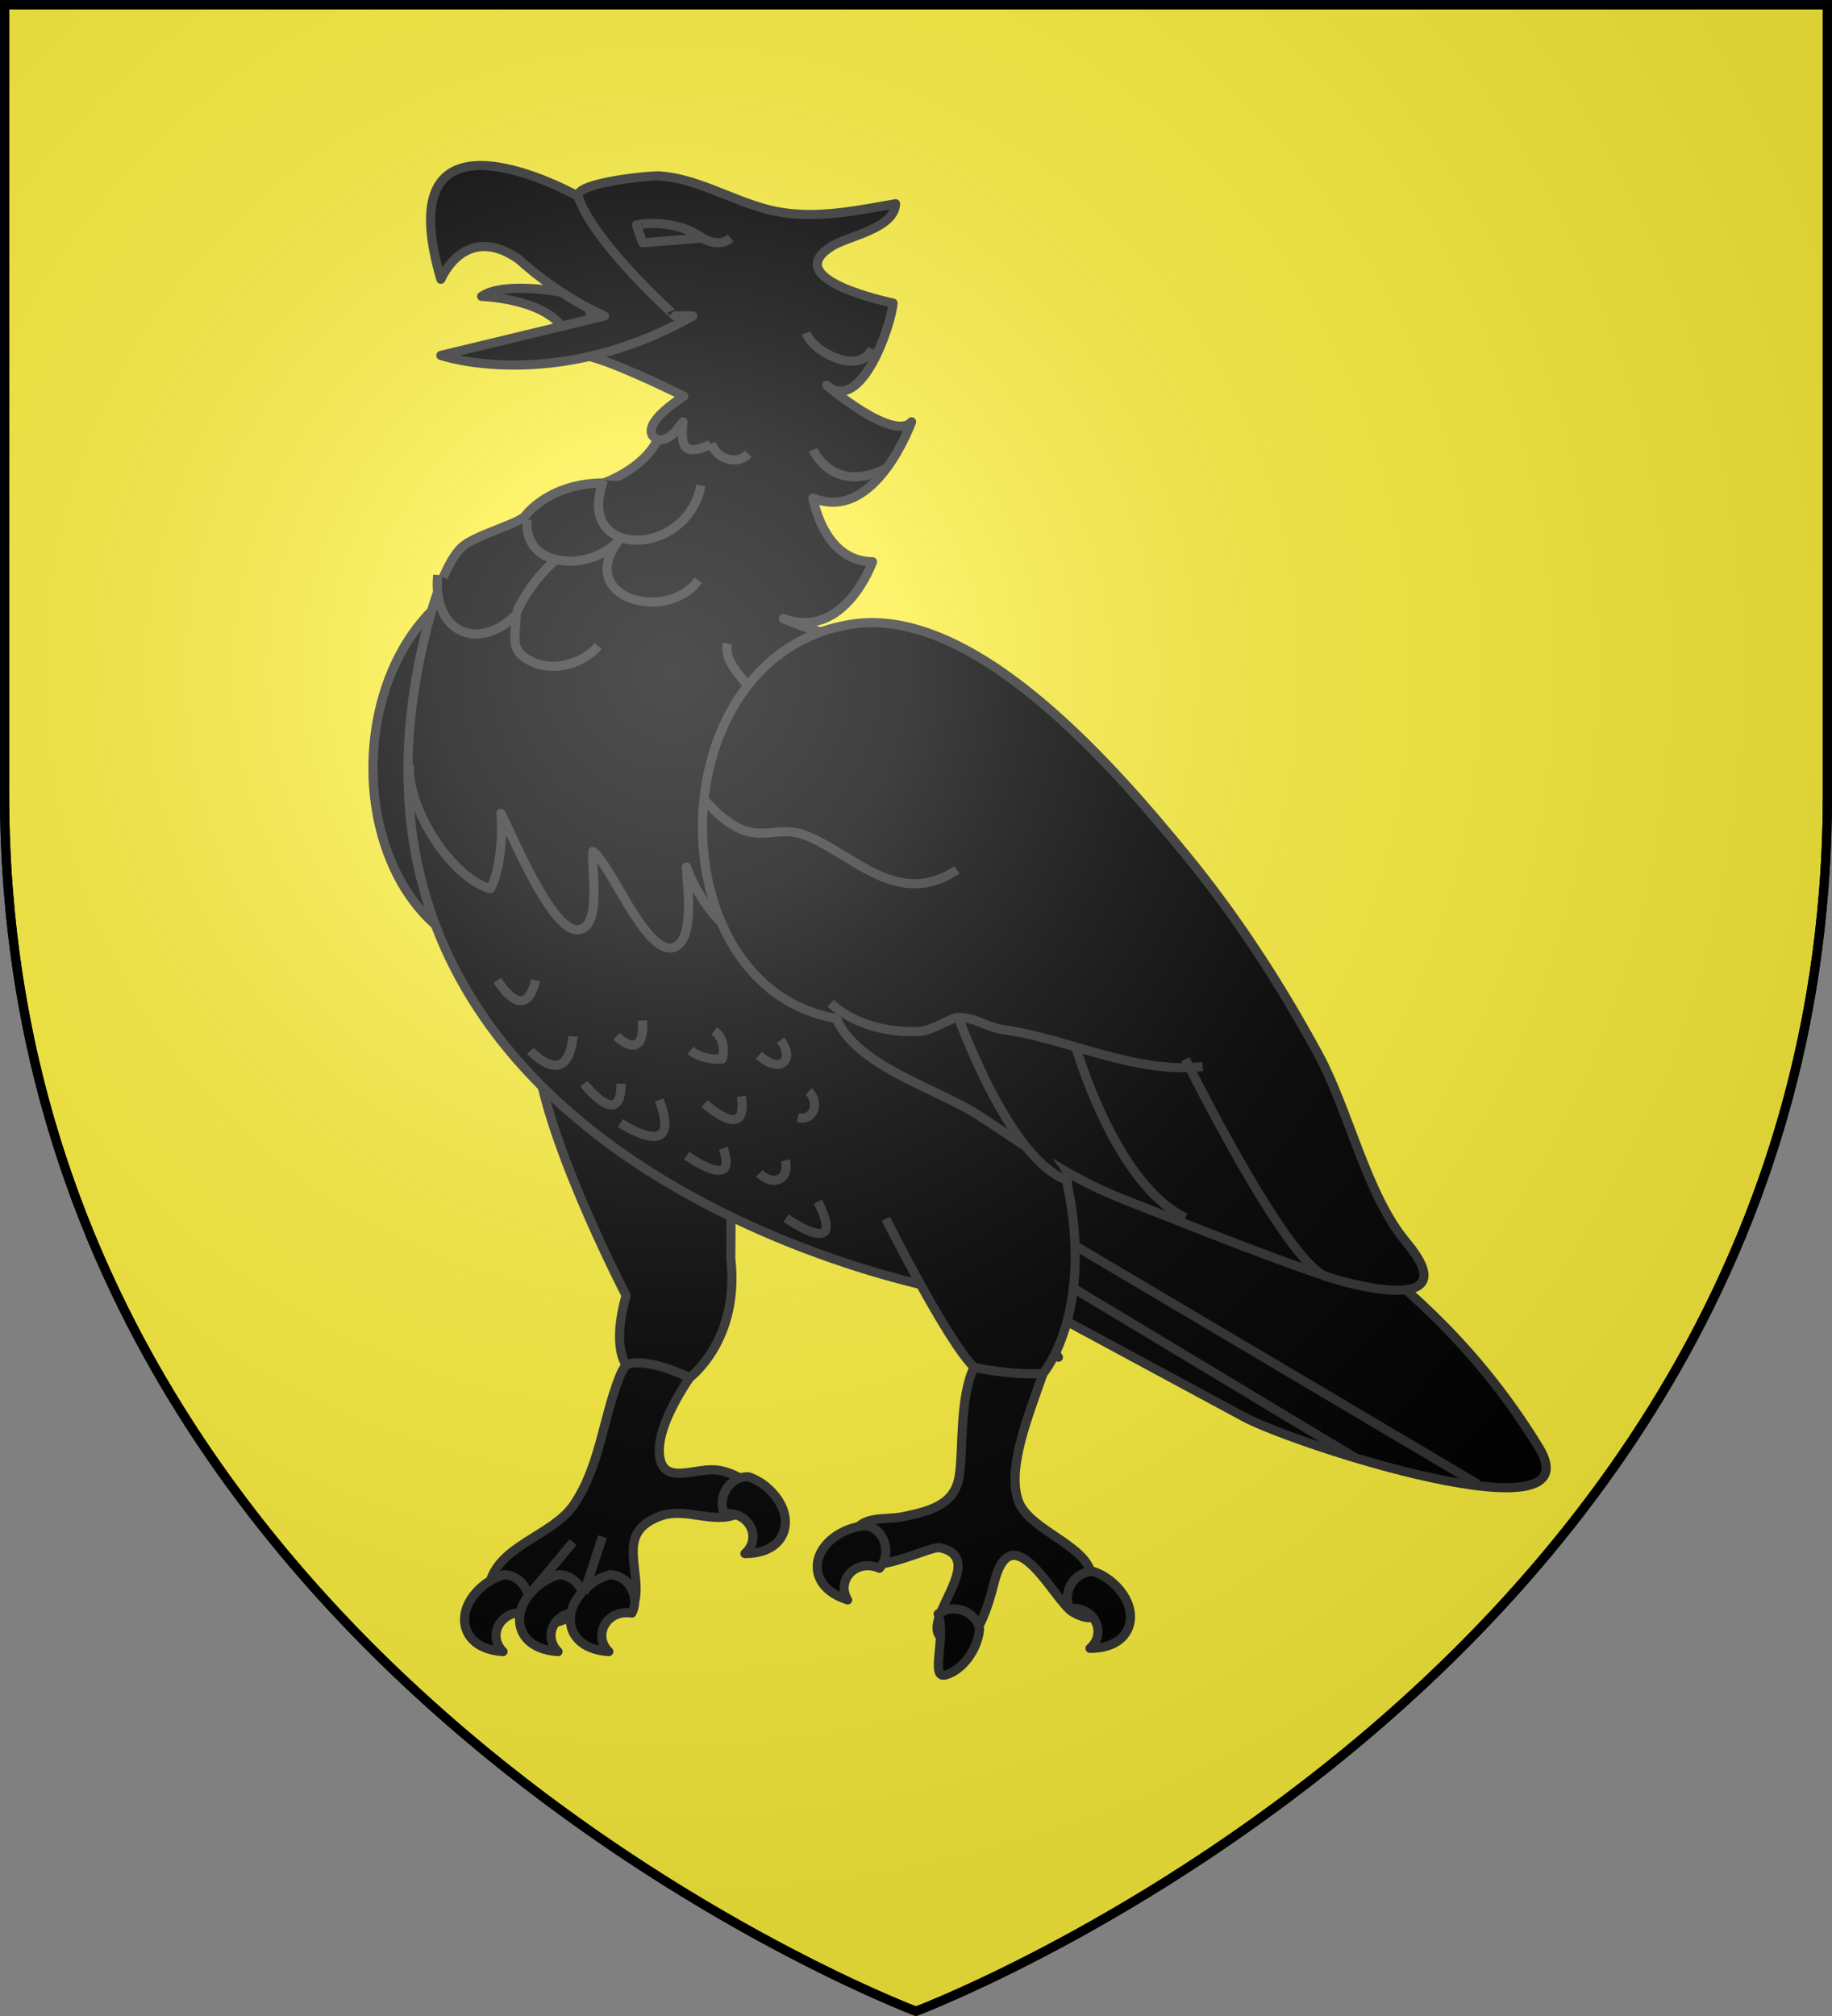 <?xml version="1.0" encoding="utf-8"?>
<!-- Generator: Adobe Illustrator 14.0.0, SVG Export Plug-In . SVG Version: 6.00 Build 43363)  -->
<!DOCTYPE svg PUBLIC "-//W3C//DTD SVG 1.1//EN" "http://www.w3.org/Graphics/SVG/1.1/DTD/svg11.dtd">
<svg version="1.1"
	 id="Calque_1" xmlns:sodipodi="http://sodipodi.sourceforge.net/DTD/sodipodi-0.dtd" xmlns:inkscape="http://www.inkscape.org/namespaces/inkscape"
	 xmlns="http://www.w3.org/2000/svg" xmlns:xlink="http://www.w3.org/1999/xlink" x="0px" y="0px" width="600px" height="660px"
	 viewBox="0 0 600 660" enable-background="new 0 0 600 660" xml:space="preserve">
<rect x="0" y="0" width="600" height="660" fill="#808080" stroke="none"/>
<g>
	<path fill="#FCEF3C" stroke="#000000" stroke-width="3" d="M1.5,1.555v258.5c0,83.046,25.134,151.438,60.814,206.689
		c8.414,13.028,17.416,25.321,26.811,36.908c0.002-0.001,0.005-0.002,0.008-0.002c15.233,18.789,31.503,35.713,48,50.85
		C216.009,626.869,300,658.445,300,658.445s83.99-31.577,162.864-103.945c16.59-15.222,32.95-32.253,48.258-51.17
		c0.004,0.001,0.008,0.002,0.012,0.003c9.38-11.59,18.36-23.892,26.757-36.921C573.46,411.218,598.5,342.938,598.5,260.055V1.555
		H1.5z"/>
</g>
<g id="Turul_5_">
	<path stroke="#313131" stroke-width="3" stroke-linejoin="round" d="M171.05,184.9c-63.918,9.898-64.739,118.839-4.996,129.097
		c6.389,15.568,33.187,23.042,46.492,31.672c16.711,10.842,29.193,20.402,48.188,27.811c21.113,8.252,44.72,17.867,66.138,25.084
		c10.174,3.436,45.326,11.971,25.734-11.418c-12.934-15.443-18.846-43.199-28.67-61.296c-12.592-23.202-26.904-45.273-43.677-65.688
		C257.541,232.544,211.562,178.626,171.05,184.9z"/>
	<path stroke="#313131" stroke-width="3" stroke-linejoin="round" d="M395.621,370.26c-14.131-11.85-27.223-24.684-36.445-39.535
		c-1.205,2.787-1.832,5.695-2.822,8.576c-8.785,25.479-47.107-38.134-49.258-11.915c-0.775,9.438,32.896,103.389,30.348,112.063
		c5.203,3.594,9.195,4.887,9.195,4.887c-5.99-8.24-5.986-16.469-5.986-16.469l66.617,35.939
		c17.002,9.211,115.619,40.885,96.738,10.061c-22.563-36.842-48.381-55.803-64.379-68.945
		C425.9,393.65,410.205,382.475,395.621,370.26z"/>
	<line stroke="#313131" stroke-width="3" stroke-linejoin="round" x1="483.967" y1="485.865" x2="318.945" y2="388.195"/>
	<line stroke="#313131" stroke-width="3" stroke-linejoin="round" x1="321.935" y1="403.912" x2="443.865" y2="477.262"/>
	<g>
		<path stroke="#313131" stroke-width="3" stroke-linejoin="round" d="M205.059,446.814c5.041-6.424,12.952-1.373,20.804,4.201
			c-4.229,6.355-10.349,16.805-9.926,24.67c0.587,10.867,11.13,4.955,18.343,5.533c8.233,0.66,19.309,8.916,7.304,14.342
			c-8.024,3.609-16.9-2.287-25.384,0.807c-13.001,4.756-7.771,14.316-7.884,24.281c-0.155,14.732-15.829,3.205-12.227,0.08
			c-6.92,5.992-15.278,17.398-22.152,4.605c-6.294,2.035-15.682,3.676-13.701-6.301c2.578-13.01,20.555-16.119,27.55-26.217
			c8.591-12.391,9.663-28.361,15.116-42.096C203.543,449.115,204.271,447.824,205.059,446.814z"/>
		<path stroke="#313131" stroke-width="3" stroke-linejoin="round" d="M175.54,340.998c0,26.381,29.52,83.113,29.52,83.113
			c-4.829,16.885,0,22.703,0,22.703c6.82-2.748,20.804,4.201,20.804,4.201s16.537-12.215,13.465-39.023l0.385-53.906"/>
		<path stroke="#313131" stroke-width="3" stroke-linejoin="round" d="M319.021,447.609c-4.902,10.072-3.49,27.645-4.902,35.9
			c-1.568,9.156-9.533,11.203-18.504,13.049c-6.078,1.252-14.873-0.943-16.462,7.486c-3.276,17.371,24.873,1.885,28.564,2.639
			c16.191,3.313-5.885,23.215,0.283,29.182c11.424,11.068,16.904-15.432,17.914-18.934c6.121-21.25,19.742,7.66,25.525,10.906
			c13.271,7.449,7.73-10.918,4.566-15.889c-4.787-7.527-19.641-12.281-22.531-20.711c-3.635-10.611,3.16-27.295,8.135-41.57
			C334.453,447.865,322.287,440.889,319.021,447.609z"/>
		<path stroke="#313131" stroke-width="3" stroke-linejoin="round" d="M183.951,95.689c0,0-18.721-3.716-26.207,1.334
			c0,0,19.216,0.619,26.207,9.803l14.036-3.381L183.951,95.689z"/>
		<g>
			<path stroke="#313131" stroke-width="3" stroke-linejoin="round" d="M194.768,117.155c-2.132-0.646-3.217-0.97-3.83-1.145
				C192.157,116.374,194.768,117.155,194.768,117.155z"/>
			<path stroke="#313131" stroke-width="3" stroke-linejoin="round" d="M327.019,424.541c-1.24-21.234,0.963-40.047,2.033-62.752
				c0.977-20.682-11.203-45.73-11.602-68.391c-0.094-5.212,0.324-10.102,1.139-14.691c-30.388-20.039-51.73-38.878-51.73-38.878
				c27.316-5.549,18.906-34.607,18.906-34.607c-4.969,8.349-29.235-2.718-29.235-2.718c20.09,7.351,29.235-18.611,29.235-18.611
				c-16.173-0.056-19.485-20.847-19.485-20.847c20.362,8.404,32.27-24.964,32.27-24.964c-5.971,6.705-27.813-11.946-27.813-11.946
				c11.264,9.614,21.17-19.673,21.747-26.903c-6.9-1.536-36.243-8.633-19.903-18.719c5.308-3.272,20.334-5.656,20.727-13.803
				c-13.785,2.397-27.936,5.453-41.806,1.886c-12.052-3.098-23.317-10.222-35.652-11.016c-2.504-0.161-27.045,2.046-26.576,6.625
				c0.02,0.203,5.493,52.95,5.493,52.95c10.041,3.016,29.168,12.549,29.168,12.549c-17.048,11.352-8.529,14.194-8.529,14.194
				c-4.971,9.963-17.763,14.22-17.763,14.22c-17.755,0-25.573,10.664-25.573,10.664c-1.952,2.668-16.665,6.397-20.877,10.41
				c-6.795,6.451-11.474,26.03-13.38,34.958C101.747,383.188,309.525,425.982,327.019,424.541z"/>
		</g>
		<path stroke="#313131" stroke-width="3" stroke-linejoin="round" d="M214.659,144.1c4.76,0.2,6.181-2.371,9.037-6.019
			c-0.917,8.334,0.477,11.404,8.968,7.432"/>
		<path stroke="#313131" stroke-width="3" stroke-linejoin="round" d="M162.901,320.908c0,0,8.881,15.11,12.506,0"/>
		<path stroke="#313131" stroke-width="3" stroke-linejoin="round" d="M173.697,344.029c0,0,12.125,13.264,13.983-4.74"/>
		<path stroke="#313131" stroke-width="3" stroke-linejoin="round" d="M191.229,354.762c0,0,12.185,15.635,12.185,0"/>
		<path stroke="#313131" stroke-width="3" stroke-linejoin="round" d="M201.873,339.289c0,0,9.474,9.063,8.525-5.186"/>
		<path stroke="#313131" stroke-width="3" stroke-linejoin="round" d="M203.173,367.676c0,0,20.776,13.748,12.732-7.582"/>
		<path stroke="#313131" stroke-width="3" stroke-linejoin="round" d="M257.44,398.781c0,0,20.366,14.369,10.422-5.373"/>
		<path stroke="#313131" stroke-width="3" stroke-linejoin="round" d="M230.751,361.264c0,0,14.421,13.279,12.059-2.367"/>
		<path stroke="#313131" stroke-width="3" stroke-linejoin="round" d="M224.893,378.313c0,0,17.156,12.322,11.951-2.367"/>
		<path stroke="#313131" stroke-width="3" stroke-linejoin="round" d="M226.118,343.908c2.836,2.154,6.707,3.164,10.39,2.76
			c0.937-3.246,0.328-7.109-2.585-9.156"/>
		<path stroke="#313131" stroke-width="3" stroke-linejoin="round" d="M248.525,345.484c7.239,6.436,11.953,1.373,7.119-4.984"/>
		<path stroke="#313131" stroke-width="3" stroke-linejoin="round" d="M261.285,365.869c5.398,1.441,7.224-5.277,3.54-8.523"/>
		<path stroke="#313131" stroke-width="3" stroke-linejoin="round" d="M257.21,379.889c1.503,6.438-4.105,8.604-8.528,4.254"/>
		<path stroke="#313131" stroke-width="3" stroke-linejoin="round" d="M189.275,64.205c0,0-63.324-35.509-44.882,27.229
			c0,0,7.785-18.933,25.545-6.518c0,0,12.313,11.623,28.049,18.529l-53.594,12.914c0,0,36.937,12.726,82.487-12.914h-5.736
			C221.144,103.445,194.419,79.598,189.275,64.205z"/>
		<path stroke="#313131" stroke-width="3" stroke-linejoin="round" d="M230.085,77.941l-19.621,1.535l-2.013-5.844
			C208.451,73.632,220.281,71.047,230.085,77.941c0,0,5.171,3.447,9.211,0"/>
		<path stroke="#313131" stroke-width="3" stroke-linejoin="round" d="M266.281,147.238c0,0,6.505,14.972,24.096,6.017"/>
		<path stroke="#313131" stroke-width="3" stroke-linejoin="round" d="M172.665,170.155c-1.546,16.47,21.472,17.035,30.076,6.532
			c-14.583,19.188,15.682,27.443,25.944,13.291"/>
		<path stroke="#313131" stroke-width="3" stroke-linejoin="round" d="M143.364,188.254c-1.858,18.865,13.413,25.328,25.681,12.956
			c-0.095,7.648-2.492,11.903,5.344,15.498c7.212,3.325,16.497,0.511,21.547-5.185"/>
		<path stroke="#313131" stroke-width="3" stroke-linejoin="round" d="M197.658,157.228c-9.728,26.137,27.323,25.585,31.887,1.725"
			/>
		<path stroke="#313131" stroke-width="3" stroke-linejoin="round" d="M264.019,108.967c2.168,6.437,17.741,14.178,21.546,5.17"/>
		<path stroke="#313131" stroke-width="3" stroke-linejoin="round" d="M238.163,210.661c-0.841,5.199,3.063,9.292,6.033,12.929"/>
		<path stroke="#313131" stroke-width="3" stroke-linejoin="round" d="M169.217,200.319c3.28-6.987,7.537-12.361,12.927-17.235"/>
		<path stroke="#313131" stroke-width="3" stroke-linejoin="round" d="M232.992,145.164c1.669,5.184,8.532,7.259,12.064,3.446"/>
		<path stroke="#313131" stroke-width="3" stroke-linejoin="round" d="M264.019,273.574c7.608,10.086,15.647,12.889,28.44,12.929"/>
		<path stroke="#313131" stroke-width="3" stroke-linejoin="round" d="M290.123,398.996c0,0,20.184,40.277,28.898,48.613
			c0,0,11.189,2.68,22.588,2.059c0,0,16.859-19.631,7.932-62.051c0,0,0.957-2.961-5.225-38.539
			c-6.182-35.577-86.856-54.579-86.856-54.579"/>
		<path stroke="#313131" stroke-width="3" stroke-linejoin="round" d="M276.663,501.242c2.31-1.063,4.86-1.695,7.434-1.762
			c5.836,1.561,8.018,9.291,3.91,13.938c-7.715-3.326-14.293,4-10.4,10.367c-9.159-2.949-11.272-9.33-9.245-14.516
			C269.708,505.863,272.82,502.994,276.663,501.242L276.663,501.242z"/>
		<path stroke="#313131" stroke-width="3" stroke-linejoin="round" d="M364.763,518.453c-1.871-1.725-4.105-3.096-6.537-3.947
			c-6.033-0.295-10.471,6.4-7.979,12.082c8.361-0.822,12.391,8.158,6.74,13.049c9.621-0.014,13.578-5.455,13.236-11.004
			C369.984,524.971,367.894,521.297,364.763,518.453L364.763,518.453z"/>
		<path stroke="#313131" stroke-width="3" stroke-linejoin="round" d="M318.449,540.701c1.252-2.211,2.086-4.689,2.369-7.26
			c-1.07-5.938-8.592-8.754-13.568-5.051c2.688,7.959-2.818,21.504,2.506,19.932C313.271,547.258,316.383,544.389,318.449,540.701
			L318.449,540.701z"/>
		<path stroke="#313131" stroke-width="3" stroke-linejoin="round" d="M158.303,519.072c1.973-1.602,4.296-2.84,6.775-3.529
			c6.041,0.084,10.052,7.045,7.21,12.553c-8.301-1.334-12.88,7.379-7.54,12.605c-9.603-0.621-13.218-6.291-12.523-11.811
			C152.689,525.254,155.005,521.711,158.303,519.072L158.303,519.072z"/>
		<path stroke="#313131" stroke-width="3" stroke-linejoin="round" d="M176.314,519.072c1.973-1.602,4.296-2.84,6.773-3.529
			c6.039,0.084,10.054,7.045,7.212,12.553c-8.303-1.334-12.88,7.379-7.542,12.605c-9.602-0.621-13.217-6.291-12.522-11.811
			C170.7,525.254,173.016,521.711,176.314,519.072L176.314,519.072z"/>
		<path stroke="#313131" stroke-width="3" stroke-linejoin="round" d="M192.947,519.072c1.971-1.602,4.294-2.84,6.773-3.529
			c6.039,0.084,10.05,7.045,7.21,12.553c-8.302-1.334-12.88,7.379-7.542,12.605c-9.6-0.621-13.215-6.291-12.523-11.811
			C187.329,525.254,189.646,521.711,192.947,519.072L192.947,519.072z"/>
		<path stroke="#313131" stroke-width="3" stroke-linejoin="round" d="M251.739,487.428c-1.875-1.725-4.109-3.098-6.538-3.945
			c-6.035-0.295-10.471,6.396-7.979,12.078c8.361-0.82,12.388,8.162,6.74,13.049c9.62-0.012,13.579-5.453,13.237-11.002
			C256.956,493.943,254.869,490.268,251.739,487.428L251.739,487.428z"/>
	</g>
	<line stroke="#313131" stroke-width="3" stroke-linejoin="round" x1="173.697" y1="521.633" x2="187.68" y2="504.838"/>
	<line stroke="#313131" stroke-width="3" stroke-linejoin="round" x1="191.229" y1="521.633" x2="197.321" y2="503.102"/>
	<path stroke="#313131" stroke-width="3" stroke-linejoin="round" d="M134.174,250.32c-1.3,13.343,13.417,37.097,26.439,40.626
		c3.069-5.304,4.269-17.83,3.433-24.657c2.983,5.373,16.502,38.851,25.216,38.095c7.985-0.686,4.363-19.147,4.887-25.625
		c5.743,3.785,17.17,33.612,26.179,31.497c7.574-1.777,4.672-20.858,4.503-26.378c4.566,12.158,13.757,23.792,25.398,26.19"/>
	<path stroke="#313131" stroke-width="3" stroke-linejoin="round" d="M278.958,204.346c-63.916,9.897-64.737,118.837-4.994,129.097
		c6.388,15.568,33.186,23.041,46.491,31.674c16.711,10.84,29.195,20.4,48.188,27.807c21.115,8.256,44.719,17.869,66.137,25.086
		c10.174,3.436,45.328,11.973,25.736-11.42c-12.936-15.445-18.848-43.197-28.67-61.295c-12.592-23.203-26.906-45.273-43.678-65.688
		C365.451,251.989,319.47,198.07,278.958,204.346z"/>
	<path stroke="#313131" stroke-width="3" stroke-linejoin="round" d="M272.065,328.45c7.427,6.826,18.562,9.828,29.355,9.183
		c3.824-0.23,10.504-4.633,12.471-4.564c6.232,0.201,8.76,3.162,15,4.053c20.691,2.949,43.496,14.717,64.973,12.012"/>
	<path stroke="#313131" stroke-width="3" stroke-linejoin="round" d="M313.89,333.068c0,0,16.643,46.82,35.697,53.338"/>
	<path stroke="#313131" stroke-width="3" stroke-linejoin="round" d="M352.146,342.129c0,0,12.875,45.529,36.082,56.492"/>
	<path stroke="#313131" stroke-width="3" stroke-linejoin="round" d="M388.228,346.75c0,0,33.49,67.934,46.551,71.26"/>
	<path stroke="#313131" stroke-width="3" stroke-linejoin="round" d="M230.697,261.804c16.171,18.235,21.317,7.098,33.322,11.77
		c15.385,5.979,29.92,24.105,49.415,11.218"/>
</g>
<radialGradient id="shield_3_" cx="96.655" cy="614.231" r="405.002" gradientTransform="matrix(1 0 0 -1 123.345 834.285)" gradientUnits="userSpaceOnUse">
	<stop  offset="0" style="stop-color:#FFFFFF;stop-opacity:0.31"/>
	<stop  offset="0.19" style="stop-color:#FFFFFF;stop-opacity:0.25"/>
	<stop  offset="0.6" style="stop-color:#6B6B6B;stop-opacity:0.125"/>
	<stop  offset="1" style="stop-color:#000000;stop-opacity:0.125"/>
</radialGradient>
<path id="shield_1_" fill="url(#shield_3_)" d="M1.5,1.555h597v258.5c0,286.2-298.5,398.391-298.5,398.391S1.5,546.255,1.5,260.055
	V1.555z"/>
<path id="shield_2_" fill="none" stroke="#000000" stroke-width="3" d="M1.5,1.555h597v258.5c0,286.2-298.5,398.391-298.5,398.391
	S1.5,546.255,1.5,260.055V1.555z"/>
</svg>
